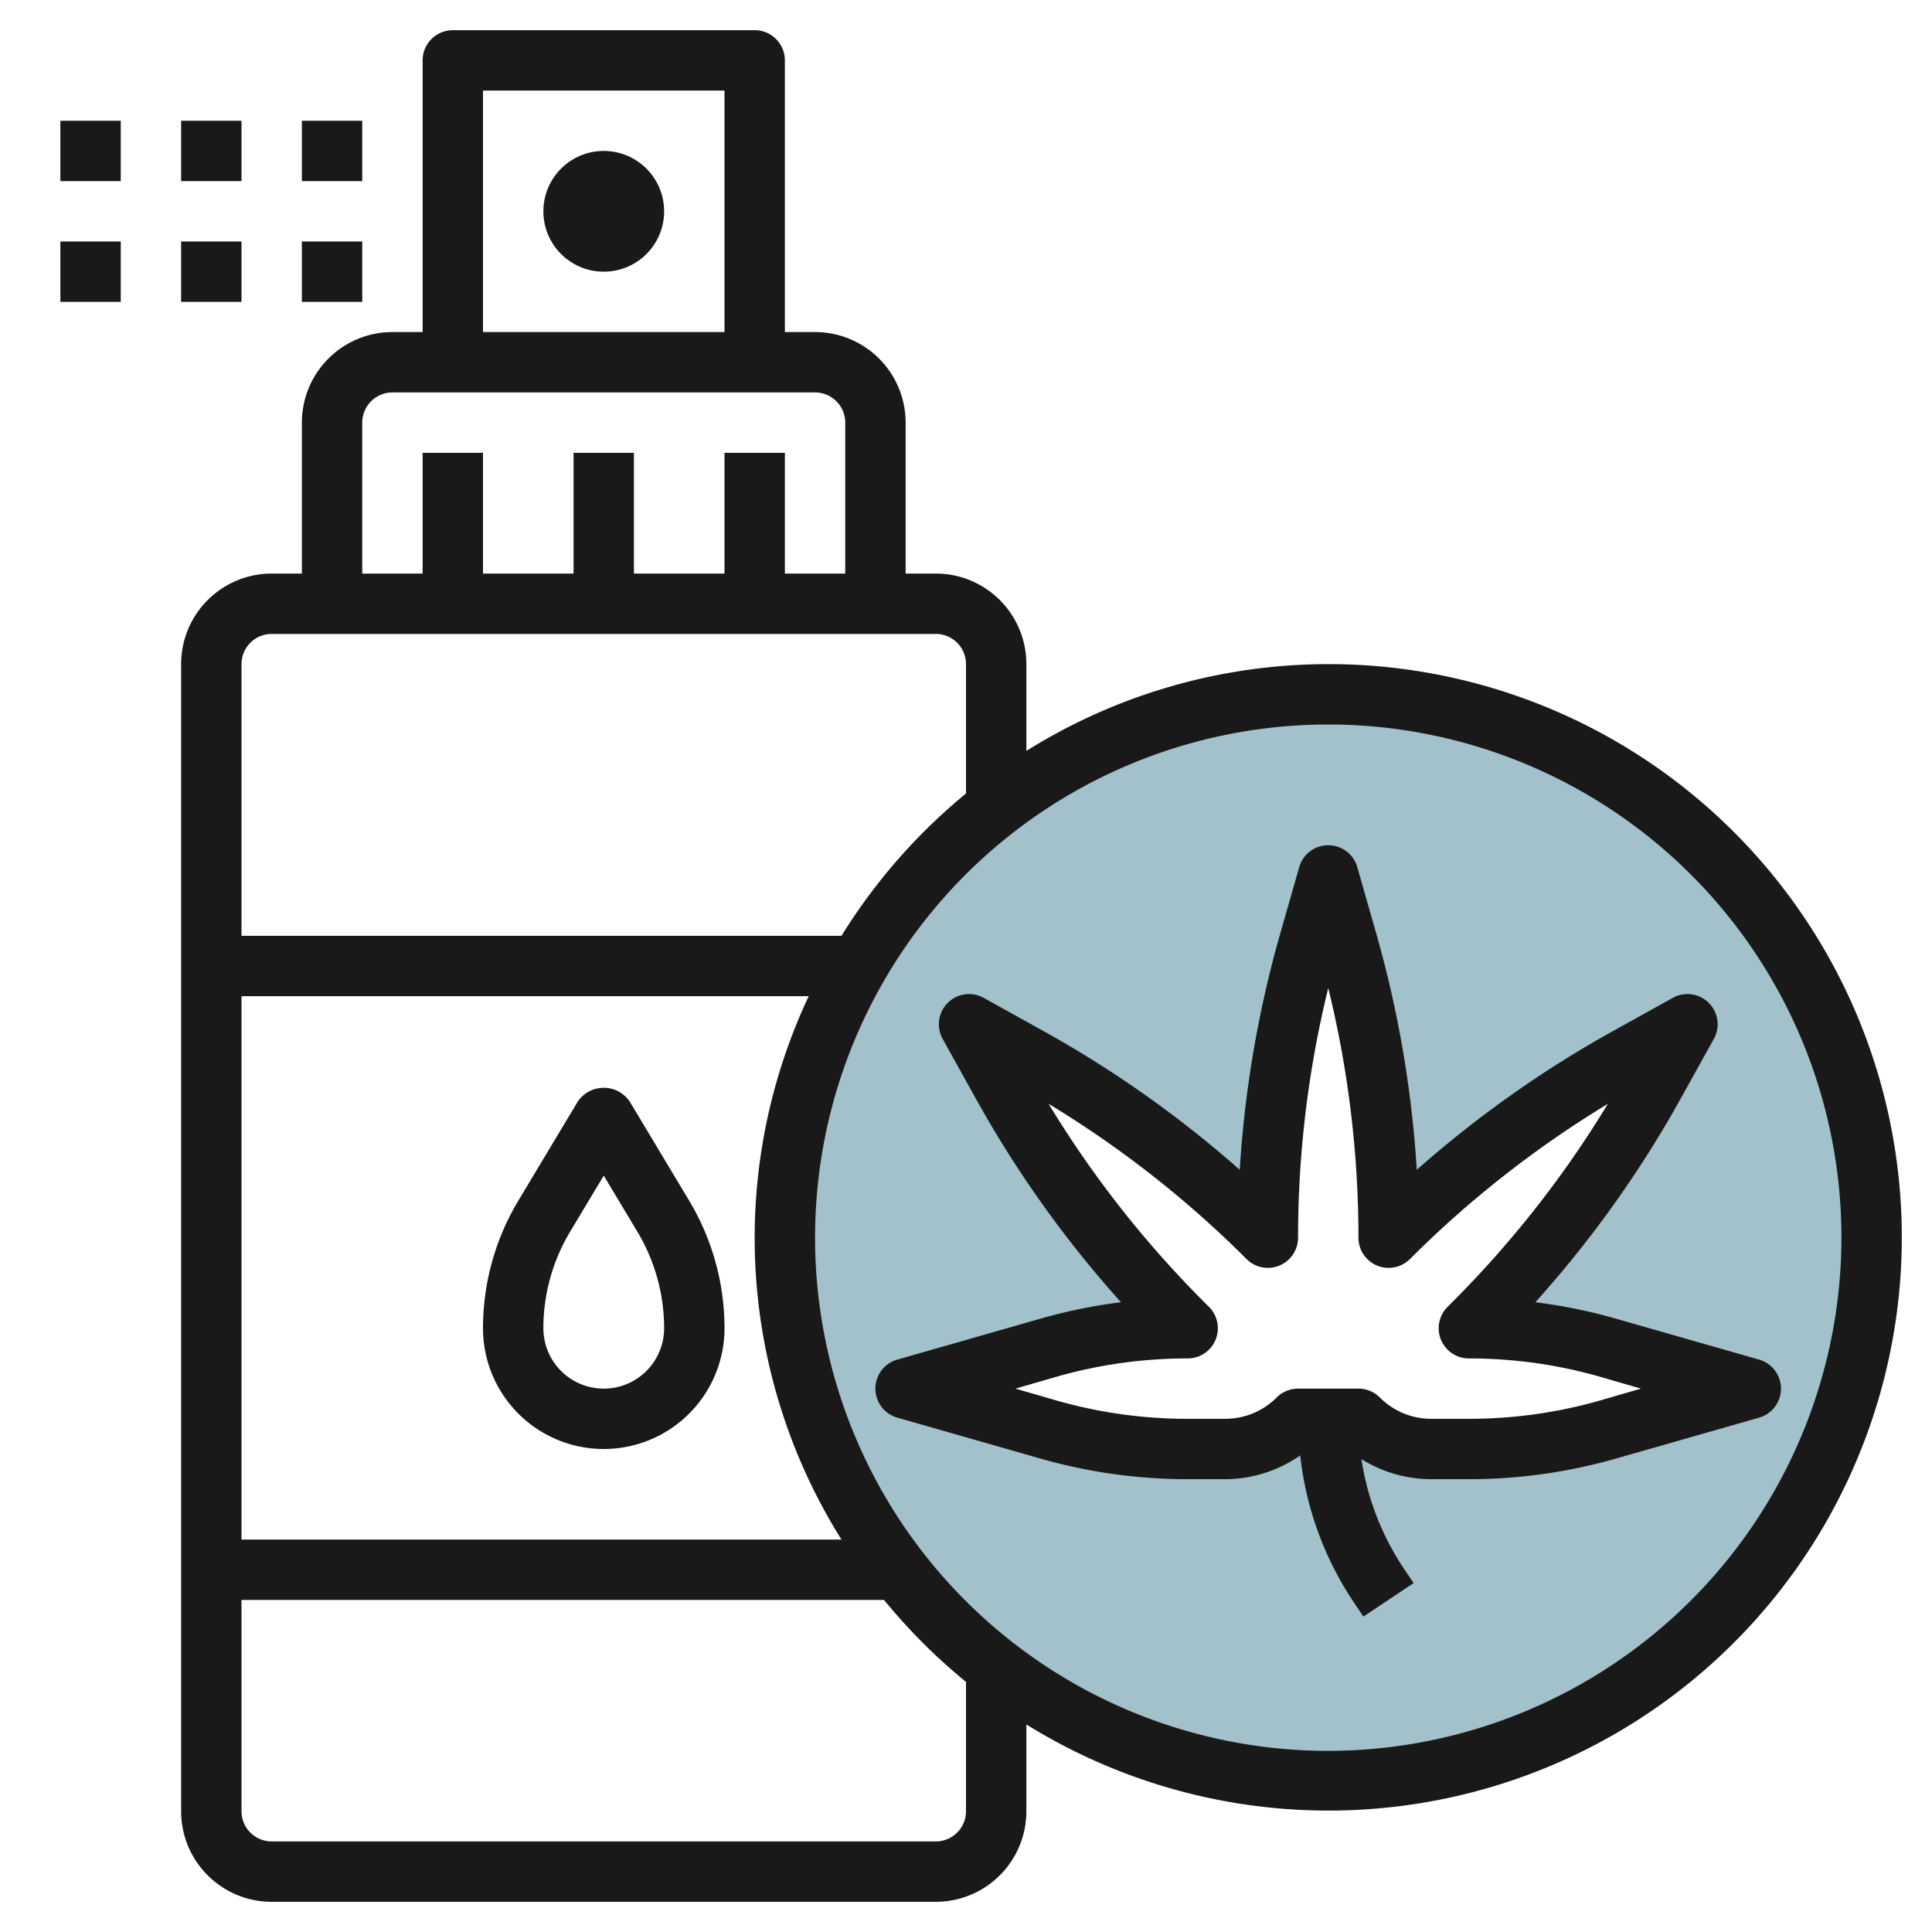<svg id="Layer_3" height="512" viewBox="0 0 64 64" width="512" xmlns="http://www.w3.org/2000/svg" data-name="Layer 3"><path d="m44 23a18 18 0 1 0 18 18 18 18 0 0 0 -18-18zm-1 24a3.415 3.415 0 0 1 -2.414 1h-1.243a16.736 16.736 0 0 1 -4.6-.644l-4.743-1.356 4.747-1.356a16.736 16.736 0 0 1 4.6-.644l-.171-.172a35.668 35.668 0 0 1 -5.964-7.906l-1.112-1.993 1.993 1.107a35.714 35.714 0 0 1 7.907 5.964 35.68 35.68 0 0 1 1.374-9.808l.626-2.192.626 2.192a35.68 35.68 0 0 1 1.374 9.808 35.714 35.714 0 0 1 7.906-5.964l1.994-1.107-1.107 1.993a35.668 35.668 0 0 1 -5.964 7.906l-.172.172a16.736 16.736 0 0 1 4.6.644l4.743 1.356-4.747 1.356a16.736 16.736 0 0 1 -4.6.644h-1.239a3.415 3.415 0 0 1 -2.414-1z" fill="#a3c1ca"/><g fill="#191919"><circle cx="20" cy="7" r="2"/><path d="m10 4h2v2h-2z"/><path d="m6 4h2v2h-2z"/><path d="m2 4h2v2h-2z"/><path d="m10 8h2v2h-2z"/><path d="m6 8h2v2h-2z"/><path d="m2 8h2v2h-2z"/><path d="m53.421 34.162a36.676 36.676 0 0 0 -6.489 4.59 36.739 36.739 0 0 0 -1.344-7.834l-.626-2.192a1 1 0 0 0 -1.924 0l-.626 2.191a36.759 36.759 0 0 0 -1.344 7.835 36.676 36.676 0 0 0 -6.489-4.59l-1.993-1.107a1 1 0 0 0 -1.359 1.36l1.107 1.992a36.687 36.687 0 0 0 4.8 6.731 17.614 17.614 0 0 0 -2.665.544l-4.747 1.357a1 1 0 0 0 0 1.922l4.747 1.357a17.715 17.715 0 0 0 4.87.682h1.243a4.369 4.369 0 0 0 2.489-.787 10.868 10.868 0 0 0 1.757 4.838l.336.5 1.664-1.11-.336-.5a8.871 8.871 0 0 1 -1.392-3.606 4.378 4.378 0 0 0 2.314.665h1.243a17.715 17.715 0 0 0 4.87-.682l4.747-1.357a1 1 0 0 0 0-1.922l-4.747-1.357a17.6 17.6 0 0 0 -2.666-.544 36.671 36.671 0 0 0 4.805-6.73l1.107-1.993a1 1 0 0 0 -1.359-1.36zm-5.3 8.961-.171.171a1 1 0 0 0 .707 1.706 15.772 15.772 0 0 1 4.322.6l1.381.4-1.381.4a15.772 15.772 0 0 1 -4.322.6h-1.243a2.4 2.4 0 0 1 -1.707-.708 1 1 0 0 0 -.707-.292h-2a1 1 0 0 0 -.707.292 2.4 2.4 0 0 1 -1.707.708h-1.243a15.772 15.772 0 0 1 -4.322-.6l-1.381-.4 1.381-.4a15.772 15.772 0 0 1 4.322-.6 1 1 0 0 0 .708-1.706l-.172-.172a34.8 34.8 0 0 1 -5.142-6.556 34.7 34.7 0 0 1 6.556 5.141 1 1 0 0 0 1.707-.707 34.674 34.674 0 0 1 1-8.27 34.668 34.668 0 0 1 1 8.27 1 1 0 0 0 1.707.707 34.7 34.7 0 0 1 6.556-5.141 34.768 34.768 0 0 1 -5.143 6.557z"/><path d="m44 22a18.858 18.858 0 0 0 -10 2.875v-2.875a3 3 0 0 0 -3-3h-1v-5a3 3 0 0 0 -3-3h-1v-9a1 1 0 0 0 -1-1h-10a1 1 0 0 0 -1 1v9h-1a3 3 0 0 0 -3 3v5h-1a3 3 0 0 0 -3 3v38a3 3 0 0 0 3 3h22a3 3 0 0 0 3-3v-2.875a18.989 18.989 0 1 0 10-35.125zm-28-19h8v8h-8zm-4 11a1 1 0 0 1 1-1h14a1 1 0 0 1 1 1v5h-2v-4h-2v4h-3v-4h-2v4h-3v-4h-2v4h-2zm-3 7h22a1 1 0 0 1 1 1v4.285a19.138 19.138 0 0 0 -4.125 4.715h-19.875v-9a1 1 0 0 1 1-1zm17.79 12a18.8 18.8 0 0 0 1.085 18h-19.875v-18zm5.21 27a1 1 0 0 1 -1 1h-22a1 1 0 0 1 -1-1v-7h21.285a19.141 19.141 0 0 0 2.715 2.715zm12-2a17 17 0 1 1 17-17 17.019 17.019 0 0 1 -17 17z"/><path d="m20 48a4 4 0 0 0 4-4 8.211 8.211 0 0 0 -1.172-4.229l-1.971-3.286a1.04 1.04 0 0 0 -1.714 0l-1.971 3.286a8.211 8.211 0 0 0 -1.172 4.229 4 4 0 0 0 4 4zm-1.113-7.2 1.113-1.856 1.113 1.856a6.219 6.219 0 0 1 .887 3.2 2 2 0 0 1 -4 0 6.219 6.219 0 0 1 .887-3.2z"/></g></svg>